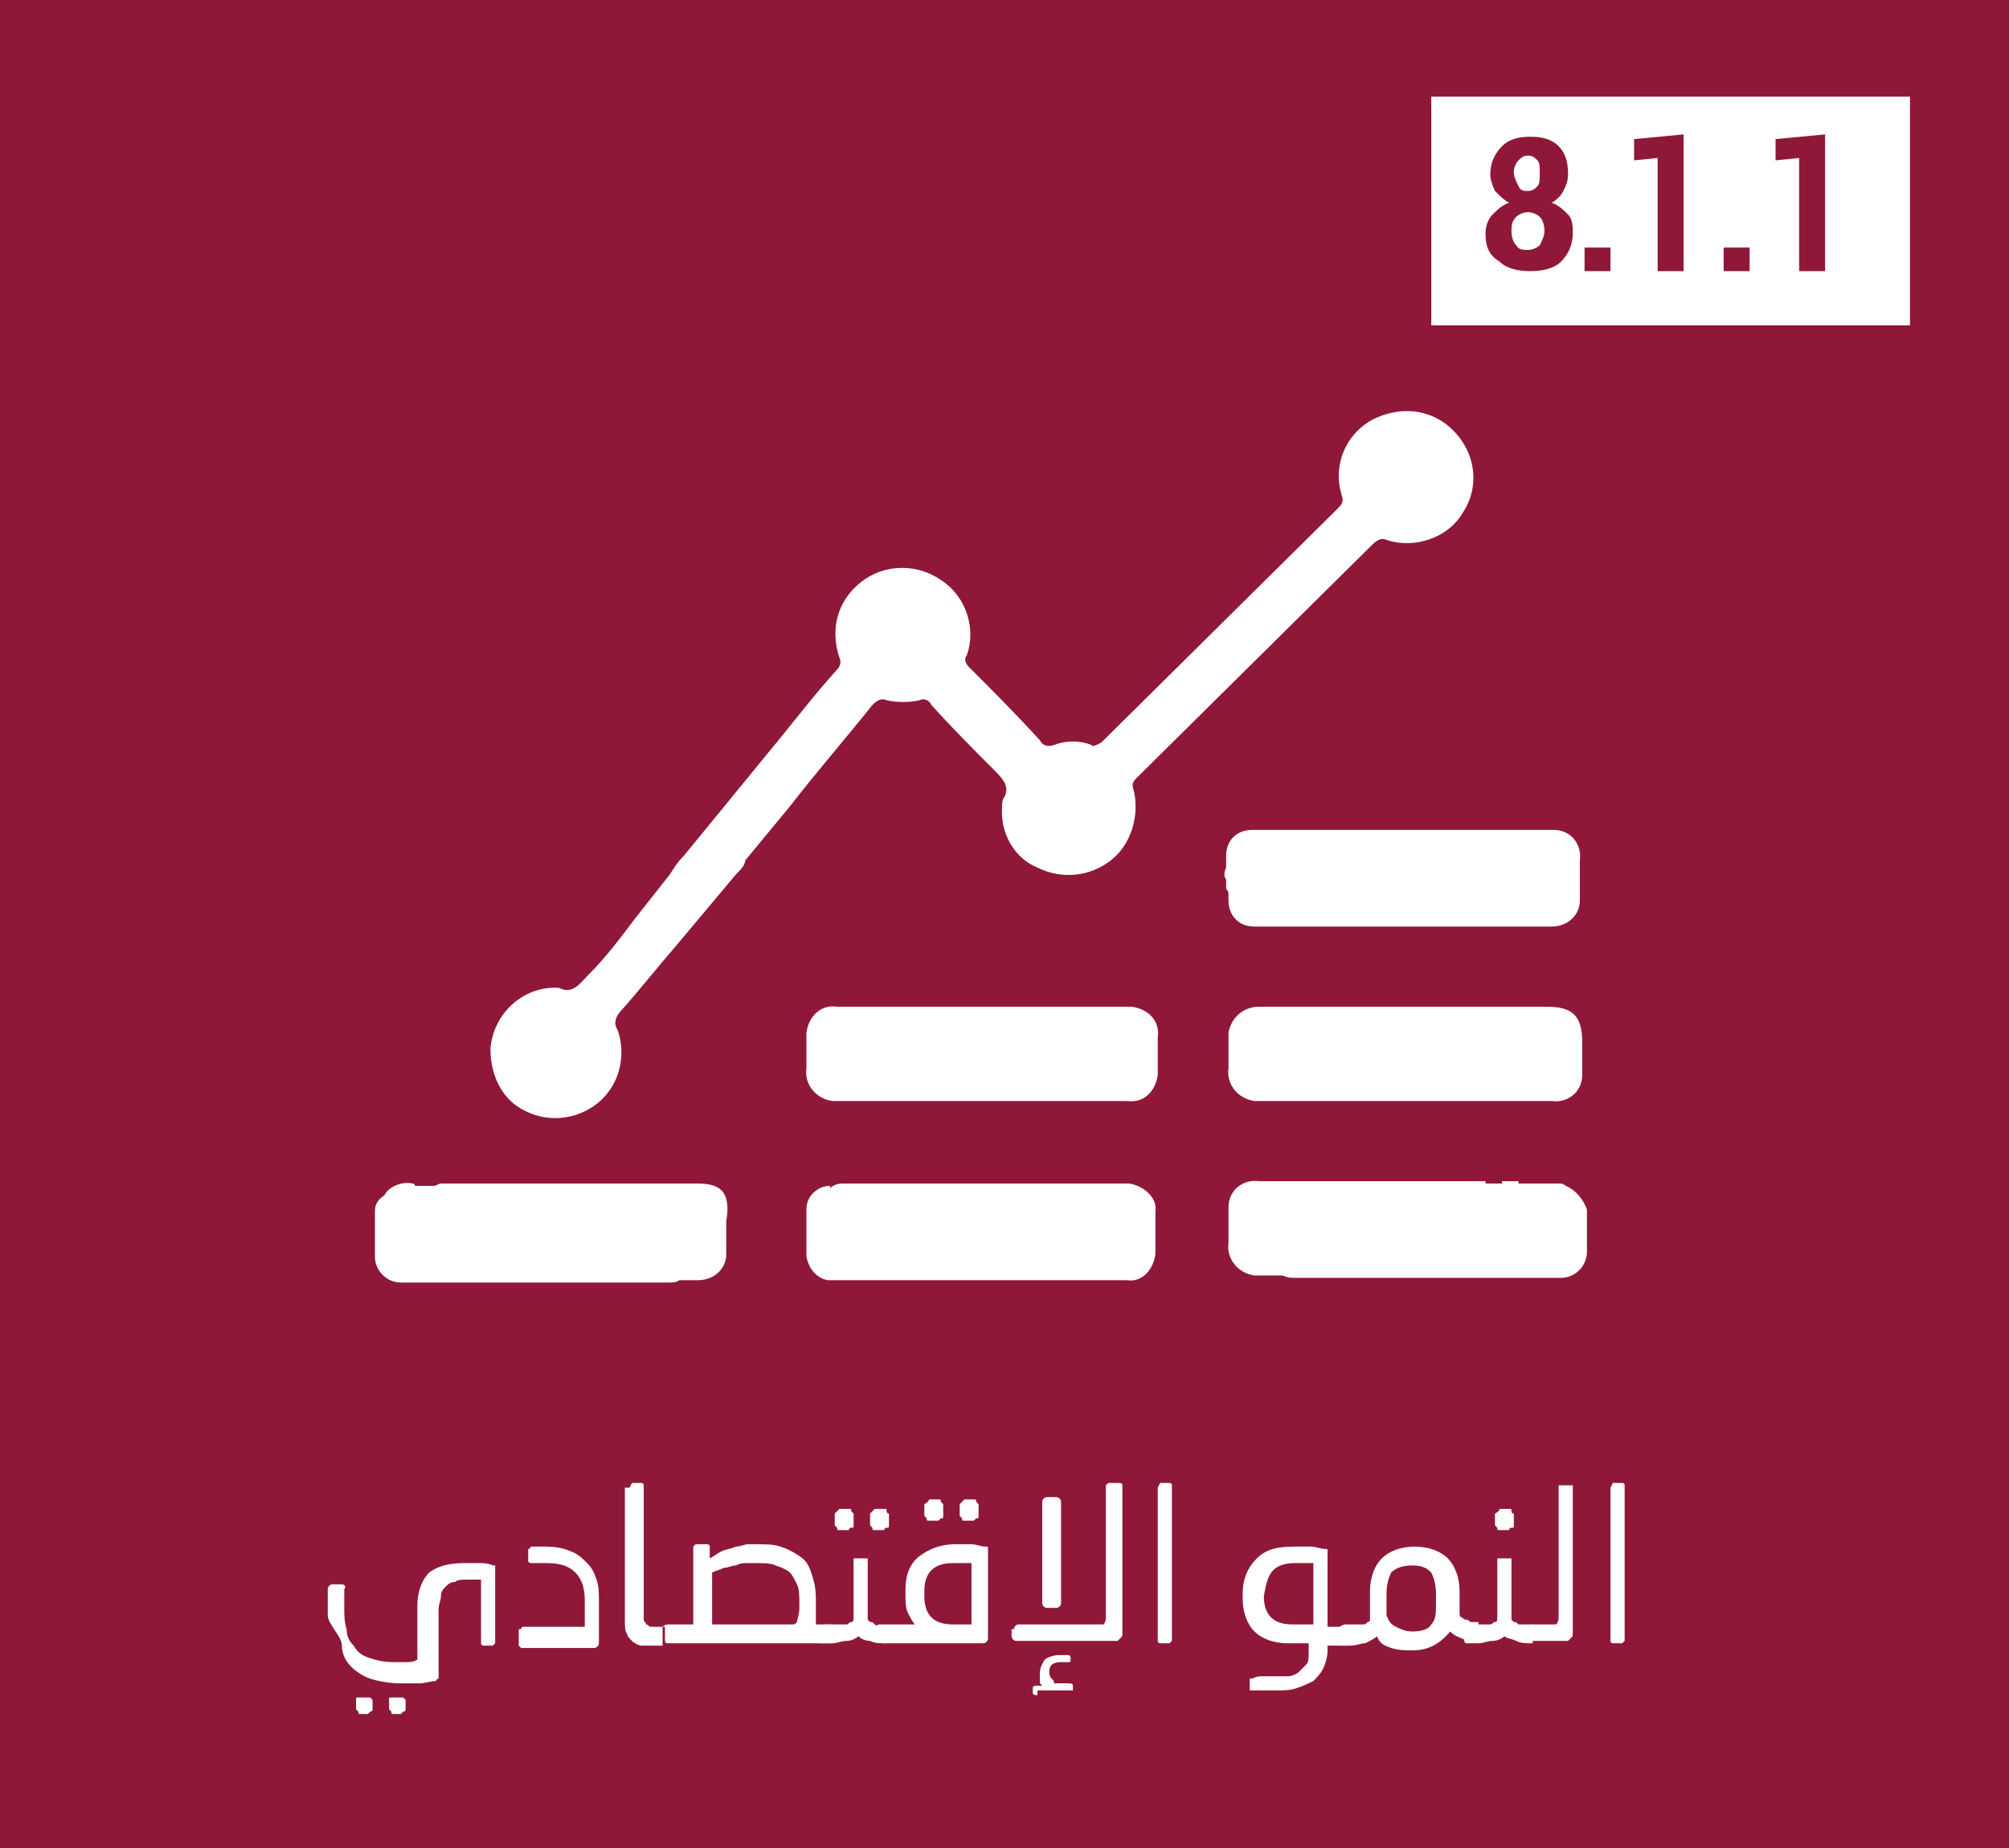 <?xml version="1.0" encoding="utf-8"?>
<!-- Generator: Adobe Illustrator 26.3.1, SVG Export Plug-In . SVG Version: 6.00 Build 0)  -->
<svg version="1.1" id="Layer_1" xmlns="http://www.w3.org/2000/svg" xmlns:xlink="http://www.w3.org/1999/xlink" x="0px" y="0px"
	 viewBox="0 0 85.2 78.4" style="enable-background:new 0 0 85.2 78.4;" xml:space="preserve">
<style type="text/css">
	.st0{fill:#8F1838;}
	.st1{fill:#FFFFFF;}
</style>
<rect x="-3.2" y="-3.6" class="st0" width="91.1" height="85.6"/>
<path class="st1" d="M37,29.9c0.2-0.2,0.4-0.3,0.6-0.2c0.4,0.1,1,0.1,1.4,0c0.2-0.1,0.4,0,0.5,0.2c0.9,1,1.8,1.9,2.7,2.8
	c0.4,0.4,0.6,0.7,0.4,1.1c-0.1,0.1-0.1,0.3-0.1,0.4c-0.1,1.1,0.5,2.2,1.5,2.6c1,0.5,2.2,0.4,3.1-0.3s1.2-1.9,1-2.9
	c-0.1-0.3-0.1-0.4,0.1-0.6l10-9.9c0.2-0.2,0.4-0.3,0.6-0.2c1.2,0.4,2.6-0.1,3.2-1.1c0.9-1.3,0.5-3-0.8-3.9c-0.9-0.6-2-0.6-3-0.1
	c-1.1,0.6-1.7,1.9-1.3,3.2c0.1,0.3,0,0.4-0.2,0.6l-10,9.9c-0.2,0.1-0.4,0.2-0.4,0.1c-0.5-0.2-1.1-0.2-1.6,0c-0.3,0.1-0.5,0-0.6-0.2
	c-1-1.1-2-2.1-3-3.1c-0.2-0.2-0.2-0.4-0.1-0.5c0.4-1.1,0-2.5-1.1-3.2c-1-0.7-2.4-0.7-3.4,0.1c-1,0.8-1.3,2-0.9,3.2
	c0.1,0.2,0,0.4-0.1,0.5c-1,1.1-1.9,2.3-2.9,3.5l0,0l-3.6,4.4c-0.3,0.3-0.4,0.5-0.6,0.8l-1.5,1.9l0,0c-0.6,0.8-1.2,1.6-1.9,2.3
	c-0.4,0.4-0.7,0.9-1.3,0.6l0,0c-1.5-0.1-2.8,1.1-2.9,2.6c0,1,0.4,1.9,1.1,2.4c1,0.7,2.3,0.7,3.3,0c1-0.7,1.4-2,1-3.2
	c-0.2-0.3-0.1-0.6,0.2-0.9c0.8-0.9,1.5-1.8,2.2-2.6l0,0l2.6-3.1c0.2-0.2,0.4-0.4,0.4-0.6l1.9-2.3C34.5,32.9,35.8,31.4,37,29.9z"/>
<path class="st1" d="M35.5,46.7h12.3c0.7,0.1,1.2-0.4,1.3-1.1c0-0.1,0-0.2,0-0.2V44c0.1-0.7-0.4-1.2-1.1-1.3c-0.1,0-0.2,0-0.2,0
	c-4.1,0-8.2,0-12.3,0c-0.7-0.1-1.2,0.4-1.3,1.1c0,0.1,0,0.2,0,0.2c0,0.4,0,0.9,0,1.3c-0.1,0.7,0.4,1.3,1.1,1.4
	C35.3,46.7,35.4,46.7,35.5,46.7z"/>
<path class="st1" d="M53.5,46.7h12.3c0.7,0.1,1.3-0.4,1.3-1.1c0-0.1,0-0.2,0-0.2c0-0.4,0-0.9,0-1.2c0-1.1-0.4-1.5-1.5-1.5H55.1
	c-0.5,0-1.1,0-1.7,0c-0.7,0-1.2,0.5-1.3,1.1v0.1c0,0.4,0,1,0,1.4c-0.1,0.7,0.4,1.3,1.1,1.4C53.3,46.7,53.4,46.7,53.5,46.7z"/>
<path class="st1" d="M29.6,50.2h-8.4c-0.8,0-1.7,0-2.5,0c-0.1,0-0.2,0.1-0.3,0.1h-0.8c0-0.1-0.1-0.1-0.1-0.1c-0.4-0.1-1,0.1-1.2,0.5
	c-0.3,0.2-0.4,0.4-0.4,0.7v1.9c0,0.6,0.5,1.1,1.1,1.1h11.3c0.2,0,0.4,0,0.5-0.1h0.8c0.7,0,1.2-0.5,1.2-1.1v-0.1c0-0.4,0-0.9,0-1.3
	C31,50.6,30.6,50.2,29.6,50.2z"/>
<path class="st1" d="M52,37.7c0,0,0.1,0.1,0.1,0.2v0.3c0,0.6,0.4,1.1,1.1,1.1h12.6c0.7,0,1.2-0.5,1.2-1.1V38c0-0.5,0-1.1,0-1.5
	c0.1-0.7-0.4-1.3-1.1-1.3c-0.1,0-0.2,0-0.3,0H53.1c-0.6,0-1.1,0.4-1.1,1.1v0.5c-0.1,0.2-0.1,0.4,0,0.5L52,37.7L52,37.7z"/>
<path class="st1" d="M47.9,50.2c-0.3,0-0.6,0-0.9,0H35.7c-0.2,0-0.4,0.1-0.5,0.2v-0.1c-0.5,0-1,0.4-1,1c0,0.7,0,1.3,0,2
	c0.1,0.5,0.4,0.9,0.9,1c0.3,0,0.6,0,0.9,0h10.9c0.1,0,0.2,0,0.3,0h0.6c0.6,0.1,1.1-0.4,1.2-1.1c0-0.1,0-0.1,0-0.2c0-0.5,0-1.1,0-1.6
	C49.1,50.8,48.5,50.3,47.9,50.2z M47.9,53.4L47.9,53.4L47.9,53.4L47.9,53.4z"/>
<path class="st1" d="M66.4,50.3c-0.1-0.1-0.2-0.1-0.3-0.1l0,0h-1.7v-0.1h-0.7v0.1H63v-0.1h-0.1h-9.5c-0.7-0.1-1.3,0.4-1.3,1.1
	c0,0.1,0,0.1,0,0.2v1.3c-0.1,0.7,0.4,1.3,1.1,1.4c0.1,0,0.3,0,0.4,0h0.8c0.2,0.1,0.4,0.1,0.5,0.1h11.3c0.6,0,1.1-0.5,1.1-1.1v-1.8
	C67.2,51,66.9,50.5,66.4,50.3z"/>
<g>
	<path class="st1" d="M13.9,68.5c0-0.1,0-0.1,0-0.2s0-0.2,0-0.3c0-0.1,0-0.2,0-0.3c0-0.1,0-0.2,0-0.3c0-0.1,0.1-0.2,0.2-0.2h0.4
		c0.1,0,0.2,0.1,0.1,0.2c0,0.1,0,0.3,0,0.4s0,0.3,0,0.4c0,0.3,0,0.6,0.1,0.9c0,0.3,0.1,0.5,0.3,0.7c0.1,0.2,0.3,0.4,0.6,0.5
		s0.6,0.2,1.1,0.2c0.2,0,0.4,0,0.5,0c0.2,0,0.3,0,0.5-0.1c0-0.2,0-0.3,0-0.4s0-0.2,0-0.3c0-0.1,0-0.2,0-0.3c0-0.1,0-0.2,0-0.3v-1
		c0-0.6,0.2-1.1,0.5-1.4c0.4-0.3,0.9-0.4,1.5-0.4c0.2,0,0.4,0,0.6,0s0.4,0,0.6,0.1H21v0.1v3.1v0.1l-0.1,0.1h-0.4c0,0-0.1,0-0.1-0.1
		v-0.1V67c-0.1,0-0.2,0-0.3,0s-0.2,0-0.3,0c-0.2,0-0.4,0-0.5,0.1c-0.2,0-0.3,0.1-0.4,0.2s-0.2,0.2-0.2,0.4s-0.1,0.3-0.1,0.6v1.6
		c0,0.1,0,0.2,0,0.3c0,0.1,0,0.2,0,0.3s0,0.2,0,0.3c0,0.1,0,0.2,0,0.3c0,0.1,0,0.1,0,0.1s-0.1,0-0.1,0.1c-0.2,0-0.5,0.1-0.7,0.1
		c-0.3,0-0.6,0-0.8,0c-0.5,0-1-0.1-1.3-0.2s-0.6-0.3-0.8-0.5s-0.4-0.5-0.4-0.9S13.9,68.9,13.9,68.5z M15.1,72.1c0-0.1,0-0.1,0.1-0.1
		s0.1,0,0.1,0h0.3c0.1,0,0.1,0,0.1,0l0.1,0.1v0.4c0,0,0,0.1-0.1,0.1l-0.1,0.1h-0.3c-0.1,0-0.1,0-0.1-0.1l-0.1-0.1V72.1z M16.5,72.1
		c0-0.1,0-0.1,0.1-0.1s0.1,0,0.1,0H17h0.1l0.1,0.1v0.4c0,0,0,0.1-0.1,0.1L17,72.7h-0.3c-0.1,0-0.1,0-0.1-0.1l-0.1-0.1V72.1z"/>
	<path class="st1" d="M22.1,69.1c0,0,0-0.1,0.1-0.1h0.1h2.5v-1.1c0-0.5-0.1-0.9-0.4-1.2c-0.3-0.3-0.7-0.4-1.2-0.4
		c-0.1,0-0.2,0-0.3,0s-0.2,0-0.3,0c-0.1,0-0.2,0-0.2-0.1v-0.4v-0.1c0,0,0.1,0,0.1-0.1c0.2,0,0.3,0,0.4,0s0.2,0,0.3,0
		c0.4,0,0.8,0.1,1,0.2c0.3,0.1,0.5,0.3,0.7,0.5s0.3,0.4,0.4,0.7c0.1,0.3,0.1,0.6,0.1,0.9c0,0,0,0.1,0,0.2s0,0.2,0,0.3
		c0,0.1,0,0.2,0,0.3c0,0.1,0,0.2,0,0.2s0,0.1,0,0.2s0,0.1,0,0.2s0,0.1,0,0.2s0,0.1,0,0.2s-0.1,0.2-0.2,0.2h-3h-0.1L22,69.8v-0.7
		H22.1z"/>
	<path class="st1" d="M26.7,63.1L26.7,63.1l0.1-0.2h0.4c0,0,0.1,0,0.1,0.1v0.1v5.3c0,0.1,0,0.2,0,0.3s0.1,0.1,0.1,0.2
		c0.1,0,0.1,0.1,0.2,0.1s0.2,0,0.3,0h0.2v0.8h-0.4c-0.2,0-0.4,0-0.5,0s-0.3-0.1-0.4-0.2s-0.2-0.2-0.2-0.3c-0.1-0.1-0.1-0.3-0.1-0.6
		v-5.6H26.7z"/>
	<path class="st1" d="M28.1,69L28.1,69c0.1-0.1,0.2-0.1,0.3-0.1h1v-3.2v-0.1l0.1-0.1H30c0,0,0.1,0,0.1,0.1v0.1v0.4
		c0.2-0.1,0.3-0.2,0.5-0.3c0.2-0.1,0.4-0.1,0.6-0.2c0.2,0,0.4-0.1,0.5-0.1s0.3,0,0.4,0c0.4,0,0.7,0,1,0.1s0.5,0.2,0.8,0.4
		s0.4,0.4,0.5,0.7c0.1,0.3,0.2,0.6,0.2,1.1V68c0,0.1,0,0.1,0,0.2s0,0.2,0,0.3c0,0.1,0,0.2,0,0.2c0,0.1,0,0.1,0,0.2h0.7v0.8h-6.8
		c-0.1,0-0.2,0-0.2,0c-0.1,0-0.1-0.1-0.1-0.1V69H28.1z M30.2,68.9c0.1,0,0.3,0,0.5,0s0.4,0,0.6,0h2.3c0.1,0,0.1,0,0.2-0.1
		c0-0.1,0.1-0.3,0.1-0.6V68c0-0.3,0-0.6-0.1-0.8c-0.1-0.2-0.2-0.4-0.3-0.5s-0.3-0.2-0.6-0.3c-0.2-0.1-0.5-0.1-0.8-0.1
		c-0.1,0-0.2,0-0.4,0c-0.2,0-0.3,0-0.5,0.1c-0.2,0-0.3,0.1-0.5,0.1c-0.2,0.1-0.3,0.1-0.5,0.2C30.2,66.7,30.2,68.9,30.2,68.9z"/>
	<path class="st1" d="M34.8,69C34.8,69,34.9,69,34.8,69c0.1-0.1,0.2-0.1,0.3-0.1h0.4c0.1,0,0.1,0,0.2,0c0.1,0,0.1,0,0.2,0
		c0.1,0,0.1-0.1,0.2-0.1s0.1-0.1,0.1-0.2v-2.4v-0.1h0.1h0.4h0.1v0.1v2.5l0.1,0.1c0.1,0,0.1,0,0.2,0.1s0.1,0,0.2,0c0.1,0,0.1,0,0.2,0
		h0.1v0.8h-0.1c-0.2,0-0.4,0-0.6-0.1c-0.2,0-0.4-0.1-0.5-0.2c-0.1,0.1-0.3,0.2-0.5,0.2s-0.4,0.1-0.6,0.1H35c-0.1,0-0.2,0-0.2,0
		c-0.1,0-0.1-0.1-0.1-0.1L34.8,69L34.8,69z M35.4,64.2C35.4,64.1,35.4,64.1,35.4,64.2l0.2-0.2H36c0.1,0,0.1,0,0.1,0.1l0.1,0.1v0.5
		c0,0.1,0,0.1-0.1,0.1S36,64.9,36,64.9h-0.4c-0.1,0-0.1,0-0.1-0.1l-0.1-0.1V64.2z M36.9,64.2C36.9,64.1,36.9,64.1,36.9,64.2l0.2-0.2
		h0.4c0.1,0,0.1,0,0.1,0.1s0.1,0.1,0.1,0.1v0.5c0,0.1,0,0.1-0.1,0.1s-0.1,0.1-0.1,0.1h-0.4c-0.1,0-0.1,0-0.1-0.1l-0.1-0.1V64.2z"/>
	<path class="st1" d="M37.4,69L37.4,69c0.1-0.1,0.2-0.1,0.3-0.1h1.1c-0.1-0.1-0.2-0.3-0.3-0.5s-0.1-0.5-0.1-0.8v-0.2
		c0-0.6,0.2-1.1,0.6-1.4c0.4-0.3,0.9-0.5,1.5-0.5c0.3,0,0.5,0,0.7,0s0.4,0.1,0.6,0.1c0.1,0,0.1,0,0.1,0.1v0.1v2.4c0,0.1,0,0.2,0,0.3
		c0,0.1,0,0.2,0,0.4c0,0.1,0,0.2,0,0.3c0,0.1,0,0.2,0,0.3c0,0.1-0.1,0.2-0.2,0.2c-0.3,0-0.5,0-0.7,0s-0.5,0-0.7,0h-2.6
		c-0.1,0-0.2,0-0.2,0c-0.1,0-0.1-0.1-0.1-0.1S37.4,69,37.4,69z M39.2,67.7c0,0.4,0.1,0.7,0.3,0.9c0.2,0.2,0.5,0.3,0.9,0.3
		c0.1,0,0.3,0,0.4,0c0.2,0,0.3,0,0.4,0v-2.6c-0.1,0-0.2,0-0.4,0s-0.3,0-0.4,0c-0.4,0-0.7,0.1-0.9,0.3c-0.2,0.2-0.3,0.5-0.3,0.9V67.7
		z M39.2,63.8C39.2,63.7,39.2,63.7,39.2,63.8c0.2-0.1,0.2-0.2,0.2-0.2h0.4c0.1,0,0.1,0,0.1,0.1l0.1,0.1v0.5c0,0.1,0,0.1-0.1,0.1
		l-0.1,0.1h-0.4c-0.1,0-0.1,0-0.1-0.1l-0.1-0.1V63.8z M40.7,63.8C40.7,63.7,40.7,63.7,40.7,63.8l0.2-0.2h0.4c0.1,0,0.1,0,0.1,0.1
		l0.1,0.1v0.5c0,0.1,0,0.1-0.1,0.1l-0.1,0.1h-0.4c-0.1,0-0.1,0-0.1-0.1l-0.1-0.1V63.8z"/>
	<path class="st1" d="M43,69.1c0-0.1,0.1-0.2,0.2-0.2h3.3c0.2,0,0.3,0,0.3,0s0.1-0.1,0.1-0.3v-5.5V63l0.1-0.1h0.5c0,0,0.1,0,0.1,0.1
		s0,0.1,0,0.1v5.2c0,0.2,0,0.4,0,0.6s0,0.3,0,0.4s0,0.1-0.1,0.2l-0.1,0.1c0,0-0.1,0-0.2,0c-0.1,0-0.2,0-0.3,0s-0.2,0-0.4,0
		c-0.1,0-0.2,0-0.4,0h-3c-0.1,0-0.2-0.1-0.2-0.2v-0.3H43z M44,71.9c-0.1,0-0.2,0-0.2-0.1v-0.2c0-0.1,0.1-0.1,0.2-0.1h0.2
		c-0.1-0.1-0.1-0.1-0.1-0.2s0-0.2,0-0.3c0-0.3,0.1-0.4,0.2-0.6c0.1-0.1,0.4-0.2,0.6-0.2c0,0,0.1,0,0.2,0c0.1,0,0.1,0,0.2,0
		c0.1,0,0.1,0.1,0.1,0.1v0.1c0,0.1,0,0.1-0.1,0.1h-0.1c-0.1,0-0.1,0-0.2,0c-0.3,0-0.5,0.1-0.5,0.4c0,0.1,0,0.2,0.1,0.3
		s0.1,0.1,0.1,0.2h0.6c0.1,0,0.2,0,0.2,0.1v0.1v0.1h-0.1H44V71.9z M44.2,63.7c0-0.1,0.1-0.2,0.2-0.2h0.4c0.1,0,0.2,0.1,0.2,0.2V68
		c0,0.1-0.1,0.2-0.2,0.2h-0.4c-0.1,0-0.2-0.1-0.2-0.2V63.7z"/>
	<path class="st1" d="M49.1,63.1L49.1,63.1l0.1-0.2h0.4c0,0,0.1,0,0.1,0.1s0,0.1,0,0.1v6.4v0.1l-0.1,0.1h-0.4c0,0-0.1,0-0.1-0.1
		s0-0.1,0-0.1V63.1z"/>
	<path class="st1" d="M53.1,71.2C53.1,71.1,53.1,71.1,53.1,71.2c0.2-0.1,0.3-0.1,0.5-0.1s0.3,0,0.4,0c0.2,0,0.5,0,0.6,0
		c0.2,0,0.4-0.1,0.5-0.2s0.2-0.2,0.3-0.3c0.1-0.1,0.1-0.3,0.1-0.5v-0.4h-0.9c-0.6,0-1.1-0.2-1.4-0.5c-0.3-0.3-0.5-0.8-0.5-1.4v-0.2
		c0-0.6,0.2-1.1,0.6-1.5c0.4-0.4,0.9-0.5,1.6-0.5c0.2,0,0.5,0,0.7,0s0.4,0.1,0.6,0.1c0.1,0,0.1,0,0.1,0.1v0.1V69h0.8v0.8h-0.8V70
		c0,0.3-0.1,0.6-0.2,0.8c-0.1,0.2-0.3,0.4-0.4,0.5c-0.2,0.1-0.4,0.2-0.7,0.3c-0.3,0.1-0.5,0.1-0.9,0.1c-0.1,0-0.1,0-0.2,0
		s-0.2,0-0.3,0s-0.2,0-0.3,0s-0.1,0-0.2,0c-0.1,0-0.1,0-0.1,0v-0.1v-0.4H53.1z M53.6,67.7c0,0.4,0.1,0.7,0.3,0.9
		c0.2,0.2,0.5,0.3,0.9,0.3h0.9v-2.6c-0.1,0-0.2,0-0.4,0c-0.1,0-0.2,0-0.4,0c-0.4,0-0.7,0.1-0.9,0.3C53.8,66.8,53.7,67.1,53.6,67.7
		L53.6,67.7L53.6,67.7z"/>
	<path class="st1" d="M56.8,69L56.8,69c0.2-0.1,0.2-0.1,0.3-0.1h0.3c0,0,0.1,0,0.2,0s0.1,0,0.2,0c0.1,0,0.1,0,0.2-0.1
		c0.1,0,0.1-0.1,0.1-0.1c0-0.1,0-0.2,0-0.3v-0.9c0-0.6,0.2-1.1,0.5-1.4s0.8-0.5,1.4-0.5c0.6,0,1.1,0.2,1.4,0.5s0.5,0.8,0.5,1.4V68
		c0,0.1,0,0.2,0,0.2v0.2c0,0.1,0,0.2,0.1,0.2c0.1,0.1,0.1,0.1,0.2,0.1c0.1,0,0.1,0.1,0.2,0.1s0.1,0,0.2,0h0.1v0.8h-0.1
		c-0.2,0-0.4,0-0.6-0.1c-0.2-0.1-0.3-0.1-0.5-0.3c-0.5,0.6-1,0.8-1.6,0.8c-0.3,0-0.6,0-0.9-0.1c-0.3-0.1-0.5-0.2-0.6-0.5
		c-0.1,0.1-0.3,0.2-0.5,0.3c-0.2,0-0.4,0.1-0.6,0.1h-0.2c-0.1,0-0.2,0-0.2,0c-0.1,0-0.1-0.1-0.1-0.1S56.8,69,56.8,69z M58.8,67.6V68
		c0,0.2,0,0.4,0,0.5c0.1,0.3,0.2,0.4,0.4,0.5s0.4,0.2,0.7,0.2c0.4,0,0.7-0.1,0.8-0.3c0.2-0.2,0.2-0.5,0.2-0.9v-0.4
		c0-0.4-0.1-0.7-0.2-0.9c-0.2-0.2-0.4-0.3-0.8-0.3c-0.4,0-0.7,0.1-0.9,0.3C58.9,66.9,58.8,67.2,58.8,67.6z"/>
	<path class="st1" d="M62.1,69L62.1,69c0.2-0.1,0.2-0.1,0.3-0.1h0.4c0.1,0,0.1,0,0.2,0s0.1,0,0.2,0c0.1,0,0.1-0.1,0.2-0.1
		s0.1-0.1,0.1-0.2v-2.4v-0.1h0.1H64h0.1v0.1v2.5l0.1,0.1c0.1,0,0.1,0,0.2,0.1c0.1,0,0.1,0,0.2,0s0.1,0,0.2,0H65v0.8h-0.1
		c-0.2,0-0.4,0-0.6-0.1s-0.4-0.1-0.5-0.2c-0.1,0.1-0.3,0.2-0.5,0.2s-0.4,0.1-0.6,0.1h-0.3c-0.1,0-0.2,0-0.2,0
		c-0.1,0-0.1-0.1-0.1-0.1S62.1,69,62.1,69z M63.4,64.2C63.4,64.1,63.4,64.1,63.4,64.2c0.2-0.1,0.2-0.2,0.2-0.2H64
		c0.1,0,0.1,0,0.1,0.1s0.1,0.1,0.1,0.1v0.5c0,0.1,0,0.1-0.1,0.1S64,64.9,64,64.9h-0.4c-0.1,0-0.1,0-0.1-0.1l-0.1-0.1V64.2z"/>
	<path class="st1" d="M64.7,69L64.7,69c0.2-0.1,0.2-0.1,0.3-0.1h0.7c0.2,0,0.3,0,0.3,0s0.1-0.1,0.1-0.3v-5.5V63h0.1h0.4h0.1v0.1v5.2
		c0,0.1,0,0.2,0,0.2c0,0.1,0,0.2,0,0.3s0,0.2,0,0.3c0,0.1,0,0.2,0,0.2c0,0.1,0,0.1-0.1,0.2l-0.1,0.1c0,0-0.1,0-0.2,0s-0.2,0-0.3,0
		c-0.1,0-0.2,0-0.3,0c-0.1,0-0.2,0-0.3,0H65c-0.1,0-0.2,0-0.2,0c-0.1,0-0.1-0.1-0.1-0.1S64.7,69,64.7,69z"/>
	<path class="st1" d="M68.3,63.1L68.3,63.1l0.1-0.2h0.4c0,0,0.1,0,0.1,0.1s0,0.1,0,0.1v6.4v0.1l-0.1,0.1h-0.4c0,0-0.1,0-0.1-0.1
		s0-0.1,0-0.1V63.1z"/>
</g>
<g>
	<rect x="60.7" y="4.1" class="st1" width="20.3" height="9.7"/>
	<g>
		<path class="st0" d="M63,9.9c0-0.3,0.1-0.6,0.3-0.8s0.4-0.4,0.7-0.5c-0.2-0.1-0.4-0.3-0.6-0.5c-0.1-0.2-0.2-0.5-0.2-0.7
			c0-0.5,0.2-0.9,0.5-1.2c0.3-0.3,0.7-0.4,1.2-0.4s0.9,0.1,1.2,0.4s0.4,0.7,0.4,1.2c0,0.3-0.1,0.5-0.2,0.7c-0.1,0.2-0.3,0.4-0.5,0.5
			c0.3,0.1,0.5,0.3,0.7,0.5s0.2,0.5,0.2,0.8c0,0.5-0.2,0.9-0.5,1.2s-0.8,0.4-1.3,0.4s-1-0.1-1.3-0.4C63.1,10.8,63,10.4,63,9.9z
			 M64.1,9.8c0,0.3,0.1,0.5,0.2,0.6c0.1,0.2,0.3,0.2,0.5,0.2s0.4-0.1,0.5-0.2c0.1-0.2,0.2-0.4,0.2-0.6c0-0.3-0.1-0.5-0.2-0.6
			S65,9,64.8,9s-0.4,0.1-0.5,0.2C64.1,9.4,64.1,9.6,64.1,9.8z M64.2,7.3c0,0.2,0.1,0.4,0.2,0.6c0.1,0.2,0.2,0.2,0.4,0.2
			c0.2,0,0.3-0.1,0.4-0.2s0.1-0.3,0.1-0.6c0-0.2,0-0.4-0.1-0.5S65,6.6,64.8,6.6s-0.3,0.1-0.4,0.2C64.3,6.9,64.2,7.1,64.2,7.3z"/>
		<path class="st0" d="M67.2,11.5v-1h1.1v1H67.2z"/>
		<path class="st0" d="M69.3,6.8V5.9l2.1-0.2v5.8h-1.1V6.7L69.3,6.8z"/>
		<path class="st0" d="M73.1,11.5v-1h1.1v1H73.1z"/>
		<path class="st0" d="M75.3,6.8V5.9l2.1-0.2v5.8h-1.1V6.7L75.3,6.8z"/>
	</g>
</g>
</svg>

